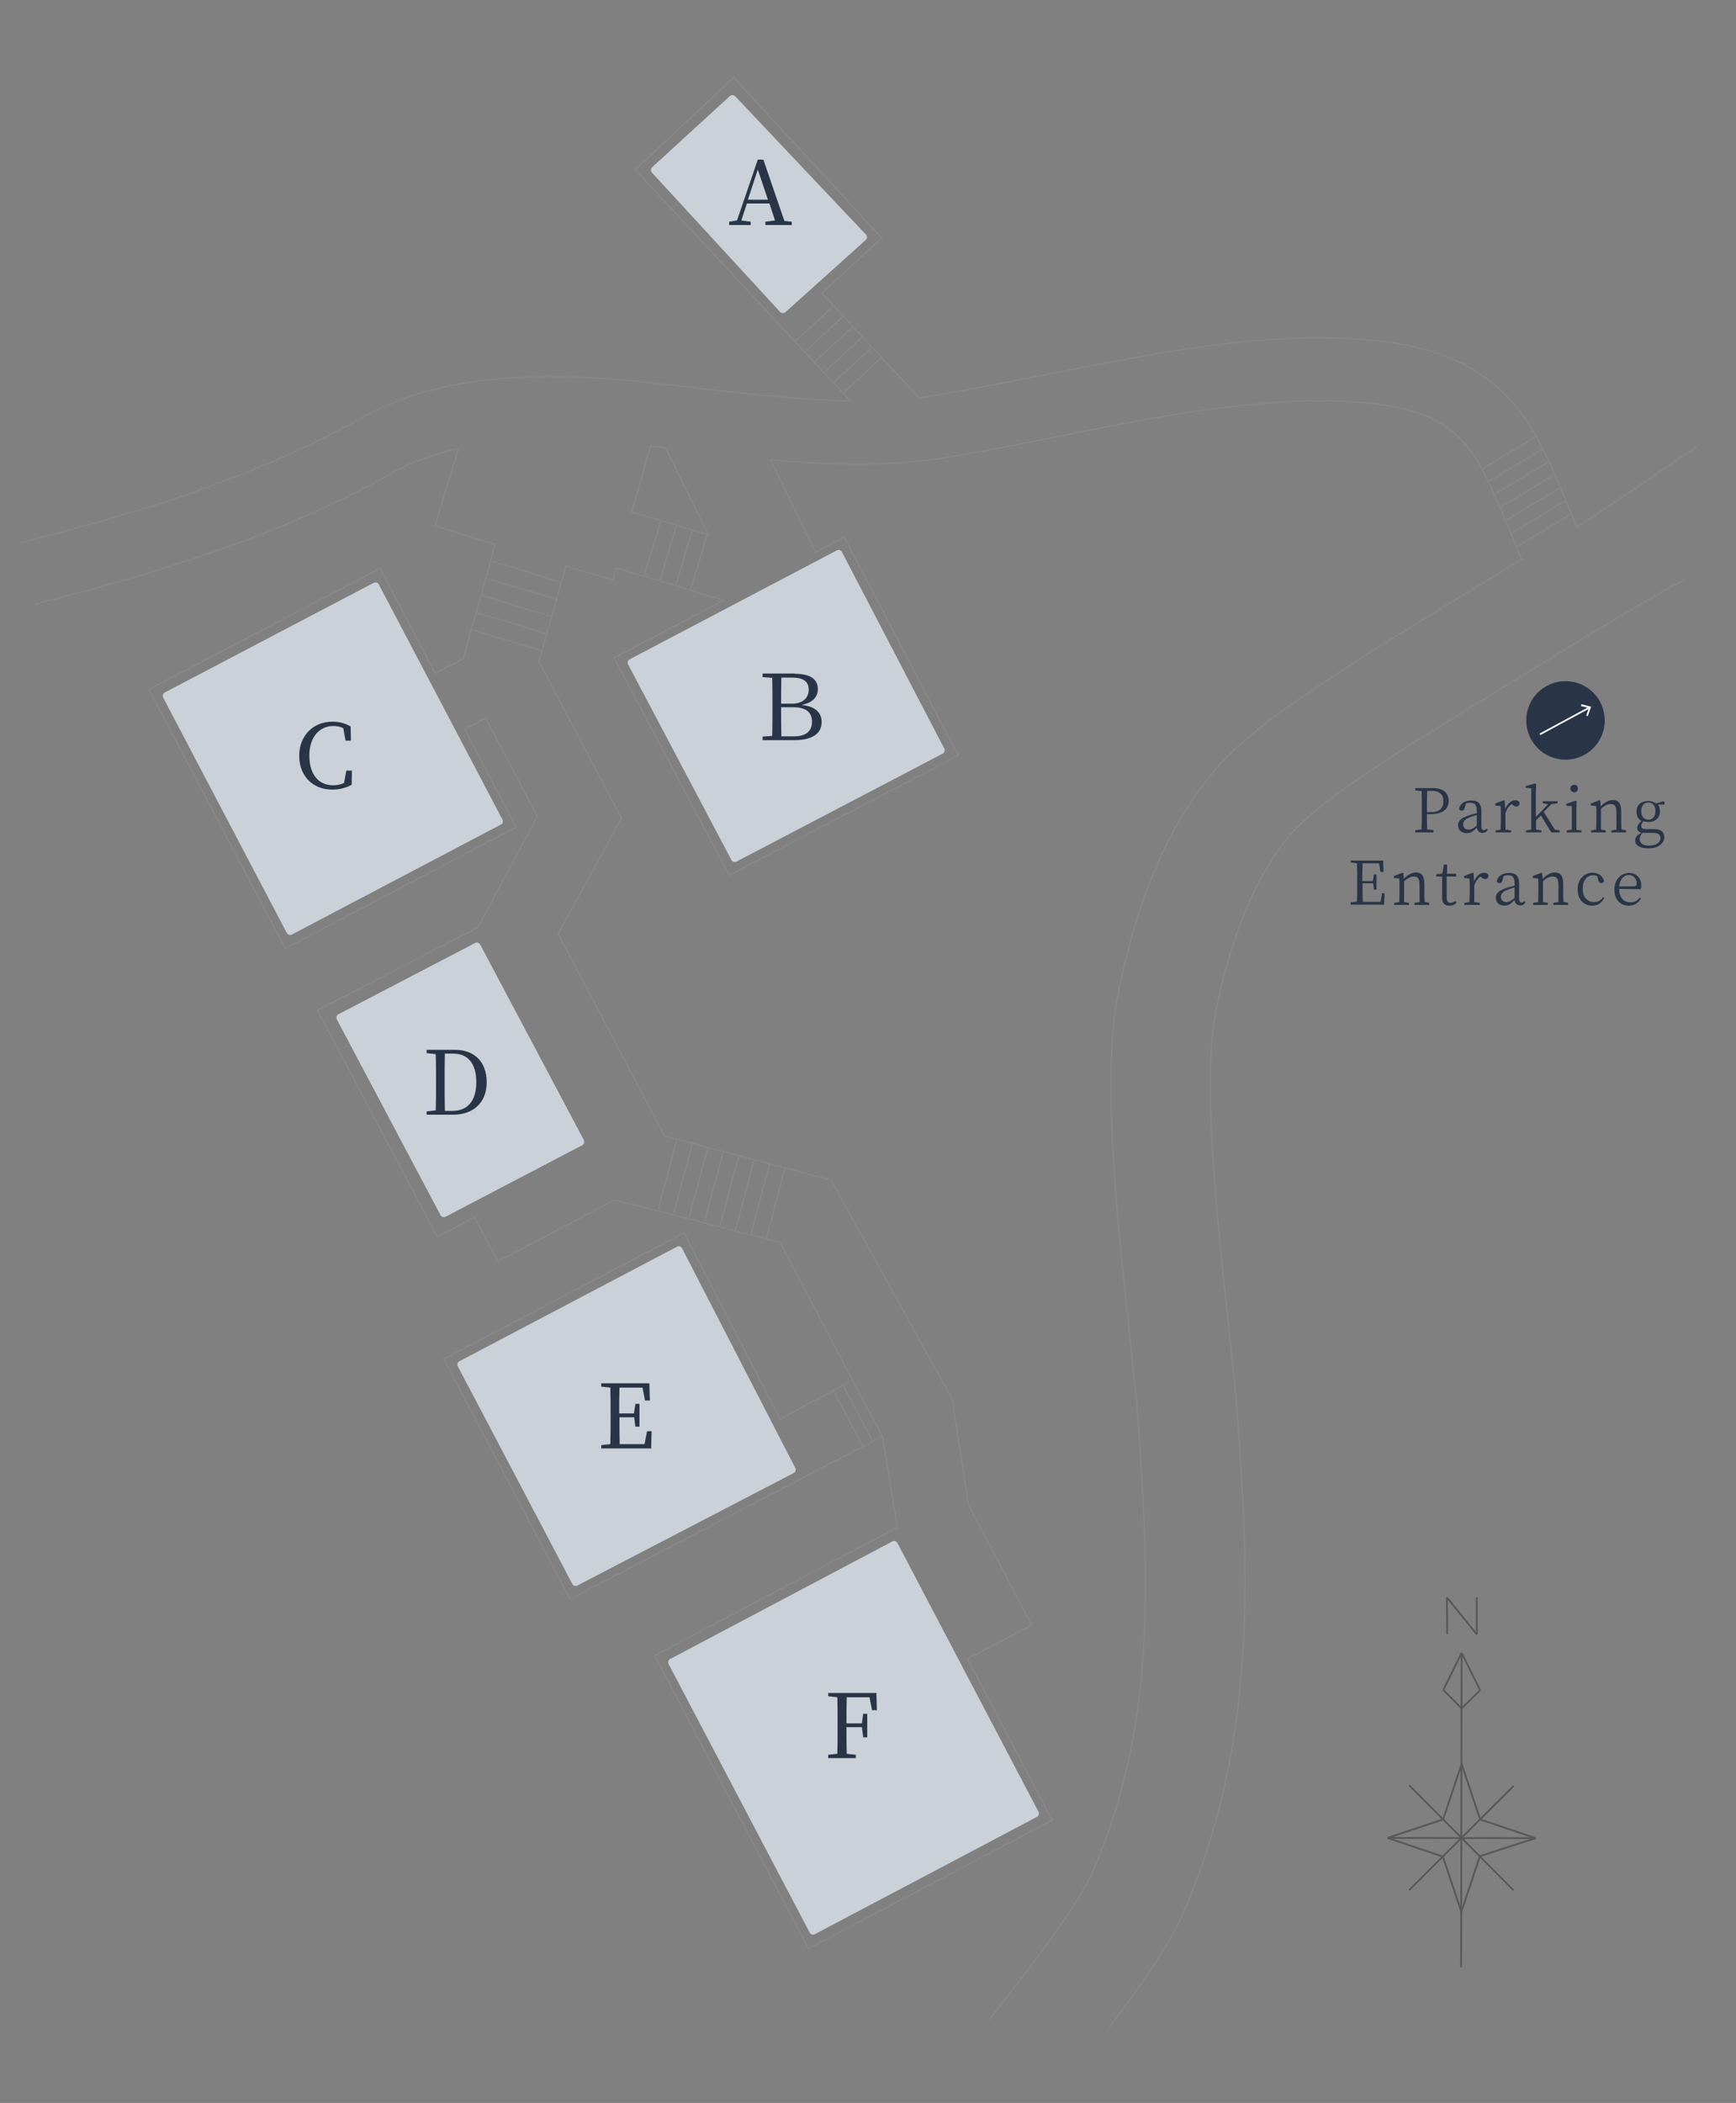 <?xml version="1.0" encoding="UTF-8"?>
<!-- Generator: Adobe Illustrator 22.1.0, SVG Export Plug-In . SVG Version: 6.00 Build 0)  -->
<svg xmlns="http://www.w3.org/2000/svg" xmlns:xlink="http://www.w3.org/1999/xlink" version="1.1" id="レイヤー_1" x="0px" y="0px" viewBox="0 0 685.2 829.9" style="enable-background:new 0 0 685.2 829.9;" xml:space="preserve">
<rect x="0" y="0" width="685.2" height="829.9" fill="#808080" stroke="none"/>
<style type="text/css">
	.st0{fill:#CAD1D8;}
	.st1{fill:#293547;}
	.st2{fill:none;stroke:#888888;stroke-width:0.521;stroke-miterlimit:10;}
	.st3{fill:none;stroke:#595757;stroke-width:0.701;stroke-miterlimit:10;}
	.st4{fill:none;stroke:#656464;stroke-width:0.495;stroke-miterlimit:10;}
	.st5{fill:none;stroke:#FFFFFF;stroke-width:0.651;stroke-miterlimit:10;}
	.st6{fill:#FFFFFF;}
</style>
<title>MAP</title>
<g>
	<path class="st0" d="M257.3,68.1c-0.5-0.6-0.5-1.5,0.1-2.1l30.7-28.1c0.6-0.5,1.5-0.5,2.1,0.1l51.6,54.6c0.6,0.6,0.5,1.5-0.1,2.1   L310,123.2c-0.6,0.5-1.5,0.5-2.1-0.1L257.3,68.1z"></path>
</g>
<g>
	<path class="st0" d="M247.9,262.2c-0.4-0.7-0.1-1.6,0.6-2l81.8-43c0.7-0.4,1.6-0.1,2,0.6l40.4,77.6c0.4,0.7,0.1,1.6-0.6,2   L290.7,340c-0.7,0.4-1.6,0.1-2-0.6L247.9,262.2z"></path>
</g>
<g>
	<path class="st0" d="M147.5,230c0.7-0.4,1.6-0.1,2,0.6l48.8,92.8c0.4,0.7,0.1,1.6-0.6,2l-82.5,43.4c-0.7,0.4-1.6,0.1-2-0.6   l-48.8-92.9c-0.4-0.7-0.1-1.6,0.6-2L147.5,230z"></path>
</g>
<g>
	<path class="st0" d="M189.5,372.8c-0.4-0.7-1.3-1-2-0.6l-53.9,28.1c-0.7,0.4-1,1.3-0.6,2l40.9,77.2c0.4,0.7,1.3,1,2,0.6l53.9-28.2   c0.7-0.4,1-1.3,0.6-2L189.5,372.8z"></path>
	<path class="st0" d="M189.5,372.8c-0.4-0.7-1.3-1-2-0.6l-53.9,28.1c-0.7,0.4-1,1.3-0.6,2l40.9,77.2c0.4,0.7,1.3,1,2,0.6l53.9-28.2   c0.7-0.4,1-1.3,0.6-2L189.5,372.8z"></path>
</g>
<g>
	<path class="st0" d="M267.2,492c0.7-0.4,1.6-0.1,2,0.6l44.7,86.7c0.4,0.7,0.1,1.6-0.6,2l-85.4,44.4c-0.7,0.4-1.6,0.1-2-0.6   l-45.2-85.9c-0.4-0.7-0.1-1.6,0.6-2L267.2,492z"></path>
</g>
<g>
	<path class="st0" d="M354.2,608.9c-0.4-0.7-1.3-1-2-0.6l-87.7,46.4c-0.7,0.4-1,1.3-0.6,2l55.7,106c0.4,0.7,1.3,1,2,0.6l87.7-46.3   c0.7-0.4,1-1.3,0.6-2L354.2,608.9z"></path>
</g>
<g>
	<path class="st1" d="M312.5,87.5v1.3h-10.4v-1.3l3.8-0.5l-2.2-6.7h-8.9l-2.2,6.7l3.7,0.5v1.3h-8.5v-1.3l3.1-0.5l8.2-24h2.2   l8.3,24.2L312.5,87.5z M303.1,78.8l-4-11.9l-3.9,11.9H303.1z"></path>
</g>
<g>
	<path class="st1" d="M138.9,304.1l-0.1,5.6c-2.4,1.3-4.9,1.9-7.7,1.9c-7.7,0-13-5.4-13-13.4c0-7.8,5.5-13.4,13-13.4   c2.2,0,4.8,0.4,7.3,1.9l0.1,5.6h-2.1l-0.9-4.9c-1.3-0.7-2.6-0.9-3.9-0.9c-5.3,0-9.5,4.1-9.5,11.7c0,7.7,3.9,11.7,9.3,11.7   c1.4,0,2.9-0.2,4.4-0.9l0.9-4.9H138.9z"></path>
</g>
<g>
	<path class="st1" d="M179.6,414.3c7.5,0,12.5,4.6,12.5,12.8c0,8.2-5.5,12.8-13.2,12.8h-10.5v-1.3l3.6-0.4c0.1-3.4,0.1-6.8,0.1-10.7   v-1.3c0-3.4,0-6.9-0.1-10.2l-3.6-0.4v-1.3H179.6z M178.6,438.4c6.1,0,9.4-4.2,9.4-11.3c0-7.4-3.3-11.3-9.1-11.3h-3.3   c-0.1,3.4-0.1,6.9-0.1,10.4v1.3c0,3.9,0,7.4,0.1,10.9H178.6z"></path>
</g>
<g>
	<path class="st1" d="M257.2,564.8l-0.2,6.8h-19.7v-1.3l3.6-0.4c0.1-3.4,0.1-6.7,0.1-10.2v-1.9c0-3.4,0-6.8-0.1-10.2l-3.6-0.4v-1.3   h19l0.2,6.8h-1.9l-1-5.1h-9.1c-0.1,3.3-0.1,6.7-0.1,10.2h5.8l0.6-3.8h1.6v9h-1.6l-0.5-3.7h-5.8c0,3.8,0,7.2,0.1,10.6h9.8l1-5.1   H257.2z"></path>
</g>
<g>
	<path class="st1" d="M334.2,669.9c-0.1,3.3-0.1,6.7-0.1,10.2h6.1l0.5-3.8h1.6v9.3h-1.6l-0.5-4h-6.1c0,3.7,0,7.2,0.1,10.5l3.6,0.4   v1.3h-10.9v-1.3l3.6-0.4c0.1-3.4,0.1-6.7,0.1-10.2v-1.9c0-3.4,0-6.8-0.1-10.2l-3.6-0.4v-1.3h19l0.2,6.8h-1.9l-1-5.1H334.2z"></path>
</g>
<path class="st2" d="M7.7,214.3c34.5-8.9,86.6-22.3,135.1-49.4c40.8-22.8,93.6-16.4,132.1-11.8c4.1,0.5,8,1,11.8,1.4  c17.5,1.9,33.4,3.5,48.9,3.7L250.7,67l38.9-36.4l58.4,63.3l-23.6,21.8l38.3,41.2c2.9-0.3,5.9-0.8,8.9-1.3c14-2.4,28.2-5.2,42-7.9  c20.8-4.1,42.3-8.4,63.9-11.3c20.8-2.7,38.1-3.6,54.2-2.8c27.6,1.4,55.5,6.7,73.1,35.9c5.6,9.2,11.8,24.4,17.5,38.4  c6.9-4.1,38-25.2,47.5-31.7"></path>
<path class="st2" d="M437.9,800c14.3-18.9,24.4-34.1,29-44.8c30.9-70.6,25.6-141.8,20.9-204.7c0-0.2,0-0.4-0.1-0.6l-5.3-50.5  c-5-47.6-6-80.1-3.1-96.9c5.6-31.5,16.9-58.5,31-74.2c9-10,26-21.1,36.2-27.8c2.8-1.8,5.1-3.4,6.9-4.6c0.1,0,92.2-57.5,111.2-67"></path>
<path class="st2" d="M13.9,238.4c35.7-9.2,89.7-23.1,141-51.8c13.4-7.5,26-9.5,26-9.5l-9.2,30.5l23.8,7.2l-12.7,45.2l-11,5.7  L150,224.3l-91.2,47.8l53.8,102.2l91.1-47.9l-20.3-38.7l8.3-4.3l20.4,38.8l-23.5,43.8l-63.3,32.7l47.3,89.4l14.7-7.7l9.2,17.4  l46.1-24.3l65.3,16.8l28.6,54.4L307.9,560L270,486.5l-94.8,49.8l49.8,94.8l123.3-64.3l5.9,36l-95.8,50.5L319.1,769l96.2-50.7  l-33.4-63.7l25.3-13.3l-25-47.6l-6.4-41.7l-47.8-86.3l-65.7-17.4l-42-79.8l25-45.6l-32.6-61.9l10.7-37.6l18.5,5.6l1.4-4.9l42.3,12.8  l-43.2,22.7l45.4,85.8l90.4-47.3l-45-86.2l-11.3,6l-17.8-36.5c24.7,2.3,47.2,2.9,71.6-1.2c14.3-2.4,28.7-5.3,42.7-8.1  c20.4-4.1,41.5-8.3,62.3-11c19.3-2.5,35.1-3.4,49.7-2.7c25.8,1.3,41.9,5.5,52.9,23.8c4.9,8.2,11.6,24.7,17,37.9  c0.1,0.2,0.2,0.4,0.3,0.7c-29.1,17.6-62.3,37.9-69.4,42.8c-1.5,1.1-3.6,2.4-6.1,4c-11.7,7.7-31.4,20.6-43.8,34.3  c-26,28.8-36.6,71.1-40.6,93.8c-4.8,27.5-0.8,74.7,2.7,107.8l5.3,50.2c5.4,72.6,7.3,128.4-17.7,185.6c-4.9,11.1-20.7,32.7-40.6,57.7  "></path>
<path class="st2" d="M249.4,202l7.3-26c2,0.2,4,0.4,6,0.7l16.9,34.3L249.4,202z"></path>
<line class="st2" x1="272.5" y1="232.9" x2="279.1" y2="211.1"></line>
<line class="st2" x1="266.7" y1="231" x2="273.3" y2="209.3"></line>
<line class="st2" x1="260.4" y1="229.2" x2="267" y2="207.4"></line>
<line class="st2" x1="254.2" y1="227.3" x2="260.8" y2="205.6"></line>
<line class="st2" x1="221.8" y1="229.9" x2="193.9" y2="221.4"></line>
<line class="st2" x1="219.7" y1="236.6" x2="191.8" y2="228.1"></line>
<line class="st2" x1="217.7" y1="243.3" x2="189.8" y2="234.9"></line>
<line class="st2" x1="215.6" y1="250.1" x2="187.7" y2="241.6"></line>
<line class="st2" x1="213.6" y1="256.8" x2="185.7" y2="248.3"></line>
<line class="st2" x1="332.8" y1="124.8" x2="317.6" y2="138.9"></line>
<line class="st2" x1="329.1" y1="120.7" x2="313.8" y2="134.8"></line>
<line class="st2" x1="259.8" y1="477.3" x2="267.2" y2="449.5"></line>
<line class="st2" x1="265.9" y1="478.9" x2="273.3" y2="451.1"></line>
<line class="st2" x1="290.3" y1="485.4" x2="297.7" y2="457.6"></line>
<line class="st2" x1="272" y1="480.5" x2="279.4" y2="452.7"></line>
<line class="st2" x1="278.1" y1="482.1" x2="285.5" y2="454.4"></line>
<line class="st2" x1="284.2" y1="483.7" x2="291.6" y2="456"></line>
<line class="st2" x1="296.4" y1="487" x2="303.8" y2="459.2"></line>
<line class="st2" x1="302.5" y1="488.6" x2="309.9" y2="460.8"></line>
<line class="st2" x1="336.6" y1="128.9" x2="321.3" y2="143"></line>
<line class="st2" x1="340.3" y1="133" x2="325.1" y2="147.1"></line>
<line class="st2" x1="344.1" y1="137.1" x2="328.8" y2="151.2"></line>
<line class="st2" x1="347.8" y1="141.2" x2="332.6" y2="155.3"></line>
<line class="st2" x1="620" y1="202.9" x2="598.4" y2="215.9"></line>
<line class="st2" x1="617.7" y1="197.7" x2="596.1" y2="210.8"></line>
<line class="st2" x1="615.5" y1="192.6" x2="593.8" y2="205.7"></line>
<line class="st2" x1="613.2" y1="187.5" x2="591.6" y2="200.5"></line>
<line class="st2" x1="611" y1="182.4" x2="589.3" y2="195.4"></line>
<line class="st2" x1="608.7" y1="177.3" x2="587.1" y2="190.3"></line>
<line class="st2" x1="606.4" y1="172.2" x2="584.8" y2="185.2"></line>
<line class="st3" x1="582.9" y1="645" x2="582.9" y2="630.3"></line>
<line class="st3" x1="571.1" y1="630.4" x2="582.9" y2="645"></line>
<line class="st3" x1="571.2" y1="644.9" x2="571.1" y2="630.4"></line>
<line class="st3" x1="569.6" y1="718" x2="576.9" y2="696.1"></line>
<line class="st3" x1="547.7" y1="725.3" x2="569.6" y2="718"></line>
<line class="st3" x1="569.5" y1="732.7" x2="547.7" y2="725.3"></line>
<line class="st3" x1="576.8" y1="754.5" x2="569.5" y2="732.7"></line>
<line class="st3" x1="584.1" y1="732.5" x2="576.8" y2="754.5"></line>
<line class="st3" x1="606.1" y1="725.4" x2="584.1" y2="732.5"></line>
<line class="st3" x1="584.2" y1="718" x2="606.1" y2="725.4"></line>
<line class="st3" x1="576.9" y1="696.1" x2="584.2" y2="718"></line>
<line class="st3" x1="597.5" y1="704.7" x2="556.2" y2="745.9"></line>
<line class="st3" x1="556.2" y1="704.5" x2="597.4" y2="746"></line>
<line class="st3" x1="547.7" y1="725.3" x2="606.1" y2="725.4"></line>
<line class="st3" x1="584.2" y1="667" x2="576.9" y2="674.2"></line>
<line class="st3" x1="576.9" y1="652.3" x2="584.2" y2="667"></line>
<line class="st3" x1="569.7" y1="666.9" x2="576.9" y2="652.3"></line>
<line class="st3" x1="576.9" y1="674.2" x2="569.7" y2="666.9"></line>
<line class="st3" x1="576.7" y1="776.3" x2="576.9" y2="652.3"></line>
<g>
	<g>
		<path class="st1" d="M313.7,265.9c6.7,0,9.1,2.5,9.1,6.1c0,2.8-1.8,5.3-6.4,6.2c5.7,0.6,7.9,3.2,7.9,6.8c0,3.7-2.6,7.1-10.9,7.1    h-12.4v-1.4l3.8-0.3c0.1-3.4,0.1-7,0.1-10.5v-1.8c0-3.6,0-7.1-0.1-10.6l-3.8-0.3v-1.4H313.7z M308.4,267.4    c-0.1,3.4-0.1,6.8-0.1,10.3h4.2c4.3,0,6.7-2.2,6.7-5.5c0-2.8-1.5-4.8-6.6-4.8H308.4z M313.4,290.6c4.7,0,7.1-2.1,7.1-5.7    c0-3.8-2.3-5.8-7.5-5.8h-4.7c0,4.3,0,7.8,0.1,11.5H313.4z"></path>
	</g>
</g>
<path class="st4" d="M347.9,93.8"></path>
<g>
	<path class="st1" d="M563.2,321.4c0,2,0,3.9,0.1,5.9l2.5,0.3v0.9h-7.2v-0.9l2.5-0.3c0.1-2.3,0.1-4.6,0.1-6.9v-1.3   c0-2.3,0-4.6-0.1-6.9l-2.5-0.3V311h6.9c4.2,0,6.3,2,6.3,5.1c0,2.9-2,5.2-7.2,5.2H563.2z M563.3,312c-0.1,2.3-0.1,4.6-0.1,7.1v1.4   h1.7c3.5,0,4.8-1.8,4.8-4.3c0-2.6-1.4-4.1-4.6-4.1H563.3z"></path>
	<path class="st1" d="M587.2,327.5c-0.6,0.9-1.2,1.2-2.1,1.2c-1.2,0-2-0.8-2.2-2.1c-1.5,1.5-2.4,2.2-4,2.2c-1.9,0-3.4-1.1-3.4-3.1   c0-1.6,0.9-2.8,4.2-3.9c0.9-0.3,2.1-0.6,3.2-0.9v-0.8c0-2.6-0.8-3.3-2.6-3.3c-0.5,0-1,0-1.7,0.3l-0.5,1.8c-0.2,0.7-0.5,1-1.2,1   c-0.6,0-1-0.3-1-0.9c0.5-2,2.4-3.1,4.9-3.1c2.6,0,3.9,1.2,3.9,4.3v5.6c0,1.4,0.4,1.8,1,1.8c0.4,0,0.7-0.2,1.1-0.6L587.2,327.5z    M582.9,321.6c-1,0.3-2,0.6-2.7,0.9c-2.3,0.9-2.7,1.9-2.7,2.8c0,1.4,0.9,2.1,2.2,2.1c1,0,1.7-0.4,3.2-1.6V321.6z"></path>
	<path class="st1" d="M594.1,319.2c0.9-2.1,2.4-3.4,3.9-3.4c0.8,0,1.5,0.3,1.8,0.9c0,1-0.4,1.6-1.3,1.6c-0.6,0-1-0.3-1.5-0.7   l-0.3-0.3c-1.1,0.7-1.9,1.8-2.5,3.5v2.2c0,1.2,0,3,0,4.4l2.2,0.3v0.8h-6.1v-0.8l2-0.3c0-1.3,0.1-3.2,0.1-4.4v-1.3   c0-1.5,0-2.5-0.1-3.6l-2.1-0.2v-0.8l3.4-1.3l0.3,0.2L594.1,319.2z"></path>
	<path class="st1" d="M615.6,327.7v0.8h-3.3l-4.1-6.7l-1.9,1.9c0,1.2,0,2.5,0,3.7l2.1,0.3v0.8h-6.1v-0.8l2.1-0.3c0-1.4,0-3,0-4.4   v-11.9l-2.2-0.2v-0.7l3.7-1l0.4,0.2l-0.1,3.7v9.3l4.8-5l-2.1-0.4v-0.8h5.9v0.8l-2.4,0.3l-3.1,3.1l4.4,7L615.6,327.7z"></path>
	<path class="st1" d="M624.2,327.7v0.8h-5.8v-0.8l2-0.3c0-1.3,0-3.1,0-4.4v-1.3c0-1.5,0-2.4,0-3.6l-2.2-0.1v-0.8l3.7-1.2l0.4,0.2   l-0.1,3.4v3.5c0,1.2,0,3.1,0,4.4L624.2,327.7z M619.8,311.2c0-0.9,0.7-1.5,1.5-1.5c0.9,0,1.5,0.6,1.5,1.5c0,0.9-0.7,1.5-1.5,1.5   C620.5,312.6,619.8,312,619.8,311.2z"></path>
	<path class="st1" d="M641.8,327.7v0.8H636v-0.8l2-0.3c0-1.3,0-3.1,0-4.4v-2.4c0-2.5-0.7-3.3-2.2-3.3c-1.2,0-2.4,0.5-3.9,1.9v3.8   c0,1.2,0,3.1,0,4.4l1.9,0.3v0.8H628v-0.8l2-0.3c0-1.3,0.1-3.2,0.1-4.4v-1.3c0-1.5,0-2.5-0.1-3.6l-2.1-0.2v-0.8l3.4-1.3l0.3,0.2   l0.2,2.2c1.4-1.5,3.2-2.5,4.8-2.5c2.2,0,3.3,1.3,3.3,4.7v2.5c0,1.2,0,3.1,0.1,4.4L641.8,327.7z"></path>
	<path class="st1" d="M657.1,317.5l-2.7,0c0.5,0.7,0.8,1.5,0.8,2.6c0,2.7-1.9,4.3-4.6,4.3c-0.7,0-1.4-0.1-2-0.3   c-0.5,0.7-0.8,1.2-0.8,1.8c0,0.7,0.4,1.3,1.7,1.3h3.5c2.6,0,3.9,1.1,3.9,3.2c0,2.2-2.1,4.4-6.2,4.4c-3.6,0-5.3-1.3-5.3-3.2   c0-1.1,0.7-2.1,2.5-2.9c-1-0.3-1.7-0.9-1.7-1.9c0-0.9,0.5-1.7,1.7-2.8c-1.2-0.7-2-1.9-2-3.7c0-2.7,2-4.2,4.6-4.2   c1.2,0,2.3,0.3,3.1,1l3-0.9l0.4,0.3V317.5z M649.7,328.7c-0.5,0-0.9,0-1.3-0.1c-0.8,0.8-1.2,1.5-1.2,2.5c0,1.8,1.4,2.6,3.6,2.6   c3,0,4.6-1.3,4.6-2.9c0-1.2-0.7-2.1-2.6-2.1H649.7z M653.4,320c0-2-1-3.3-2.8-3.3s-2.8,1.4-2.8,3.4c0,2,1,3.4,2.8,3.4   C652.4,323.5,653.4,322.1,653.4,320z"></path>
	<path class="st1" d="M546.5,352.5l-0.2,4.5h-13.2v-0.9l2.5-0.3c0.1-2.3,0.1-4.6,0.1-6.9v-1.3c0-2.3,0-4.6-0.1-6.9l-2.5-0.3v-0.8   h12.8l0.2,4.5h-1.2l-0.6-3.4h-6.5c-0.1,2.2-0.1,4.6-0.1,7h4.2l0.4-2.6h1v6h-1l-0.3-2.5h-4.2c0,2.6,0,5,0.1,7.3h7l0.6-3.4H546.5z"></path>
	<path class="st1" d="M564.1,356.3v0.8h-5.8v-0.8l2-0.3c0-1.3,0-3.1,0-4.4v-2.4c0-2.5-0.7-3.3-2.2-3.3c-1.2,0-2.4,0.5-3.9,1.9v3.8   c0,1.2,0,3.1,0,4.4l1.9,0.3v0.8h-5.8v-0.8l2-0.3c0-1.3,0.1-3.2,0.1-4.4v-1.3c0-1.5,0-2.5-0.1-3.6l-2.1-0.2v-0.8l3.4-1.3l0.3,0.2   l0.2,2.2c1.4-1.5,3.2-2.5,4.8-2.5c2.2,0,3.3,1.3,3.3,4.7v2.5c0,1.2,0,3.1,0.1,4.4L564.1,356.3z"></path>
	<path class="st1" d="M574.9,356.2c-0.7,0.8-1.6,1.2-2.9,1.2c-1.8,0-2.8-1-2.8-3c0-0.6,0-1.1,0-2.1v-6.4h-2.3V345l2.4-0.3l0.6-3.5   h1.3l-0.1,3.6h3.6v1.1H571v8.4c0,1.4,0.6,2,1.5,2c0.6,0,1.1-0.2,1.8-0.7L574.9,356.2z"></path>
	<path class="st1" d="M581.8,347.8c0.9-2.1,2.4-3.4,3.9-3.4c0.8,0,1.5,0.3,1.8,0.9c0,1-0.4,1.6-1.3,1.6c-0.6,0-1-0.3-1.5-0.7   l-0.3-0.3c-1.1,0.7-1.9,1.8-2.5,3.5v2.2c0,1.2,0,3,0,4.4l2.2,0.3v0.8H578v-0.8l2-0.3c0-1.3,0.1-3.2,0.1-4.4v-1.3   c0-1.5,0-2.5-0.1-3.6l-2.1-0.2v-0.8l3.4-1.3l0.3,0.2L581.8,347.8z"></path>
	<path class="st1" d="M602.1,356.1c-0.6,0.9-1.2,1.2-2.1,1.2c-1.2,0-2-0.8-2.2-2.1c-1.5,1.5-2.4,2.2-4,2.2c-1.9,0-3.4-1.1-3.4-3.1   c0-1.6,0.9-2.8,4.2-3.9c0.9-0.3,2.1-0.6,3.2-0.9v-0.8c0-2.6-0.8-3.3-2.6-3.3c-0.5,0-1,0-1.7,0.3l-0.5,1.8c-0.2,0.7-0.5,1-1.2,1   c-0.6,0-1-0.3-1-0.9c0.5-2,2.4-3.1,4.9-3.1c2.6,0,3.9,1.2,3.9,4.3v5.6c0,1.4,0.4,1.8,1,1.8c0.4,0,0.7-0.2,1.1-0.6L602.1,356.1z    M597.8,350.2c-1,0.3-2,0.6-2.7,0.9c-2.3,0.9-2.7,1.9-2.7,2.8c0,1.4,0.9,2.1,2.2,2.1c1,0,1.7-0.4,3.2-1.6V350.2z"></path>
	<path class="st1" d="M618.9,356.3v0.8h-5.8v-0.8l2-0.3c0-1.3,0-3.1,0-4.4v-2.4c0-2.5-0.7-3.3-2.2-3.3c-1.2,0-2.4,0.5-3.9,1.9v3.8   c0,1.2,0,3.1,0,4.4l1.9,0.3v0.8h-5.8v-0.8l2-0.3c0-1.3,0.1-3.2,0.1-4.4v-1.3c0-1.5,0-2.5-0.1-3.6l-2.1-0.2v-0.8l3.4-1.3l0.3,0.2   l0.2,2.2c1.4-1.5,3.2-2.5,4.8-2.5c2.2,0,3.3,1.3,3.3,4.7v2.5c0,1.2,0,3.1,0.1,4.4L618.9,356.3z"></path>
	<path class="st1" d="M633.2,354.3c-0.8,1.9-2.4,3.1-4.7,3.1c-3.5,0-5.8-2.5-5.8-6.5c0-4.1,2.8-6.5,5.9-6.5c2.2,0,4,1.3,4.5,3.2   c-0.1,0.6-0.5,0.9-1,0.9c-0.7,0-1-0.4-1.2-1l-0.5-1.8c-0.6-0.2-1.1-0.3-1.6-0.3c-2.4,0-4.1,2-4.1,5.3c0,3.3,1.8,5.3,4.4,5.3   c1.5,0,2.9-0.7,3.7-2L633.2,354.3z"></path>
	<path class="st1" d="M639.1,350.8c0,3.5,1.9,5.3,4.4,5.3c1.7,0,2.8-0.7,3.7-1.9l0.5,0.4c-1,1.7-2.6,2.8-4.8,2.8   c-3.3,0-5.7-2.3-5.7-6.4c0-4,2.7-6.5,5.8-6.5c2.8,0,4.8,1.9,4.8,4.9c0,0.6,0,1.1-0.2,1.5L639.1,350.8z M644.7,349.8   c1,0,1.3-0.5,1.3-1.3c0-1.7-1.3-3.2-3.1-3.2c-1.7,0-3.5,1.4-3.8,4.5H644.7z"></path>
</g>
<circle class="st1" cx="617.9" cy="284.3" r="15.5"></circle>
<g>
	<g>
		<line class="st5" x1="607.8" y1="289.8" x2="627.4" y2="279.2"></line>
		<g>
			<polygon class="st6" points="626.7,282.6 626.1,282.4 627.1,279.4 624,278.6 624.2,277.9 628,278.9    "></polygon>
		</g>
	</g>
</g>
<line class="st2" x1="336.6" y1="544.9" x2="348.3" y2="566.9"></line>
<line class="st2" x1="332.8" y1="546.8" x2="344.5" y2="568.9"></line>
<line class="st2" x1="329" y1="548.8" x2="340.6" y2="570.9"></line>
</svg>

